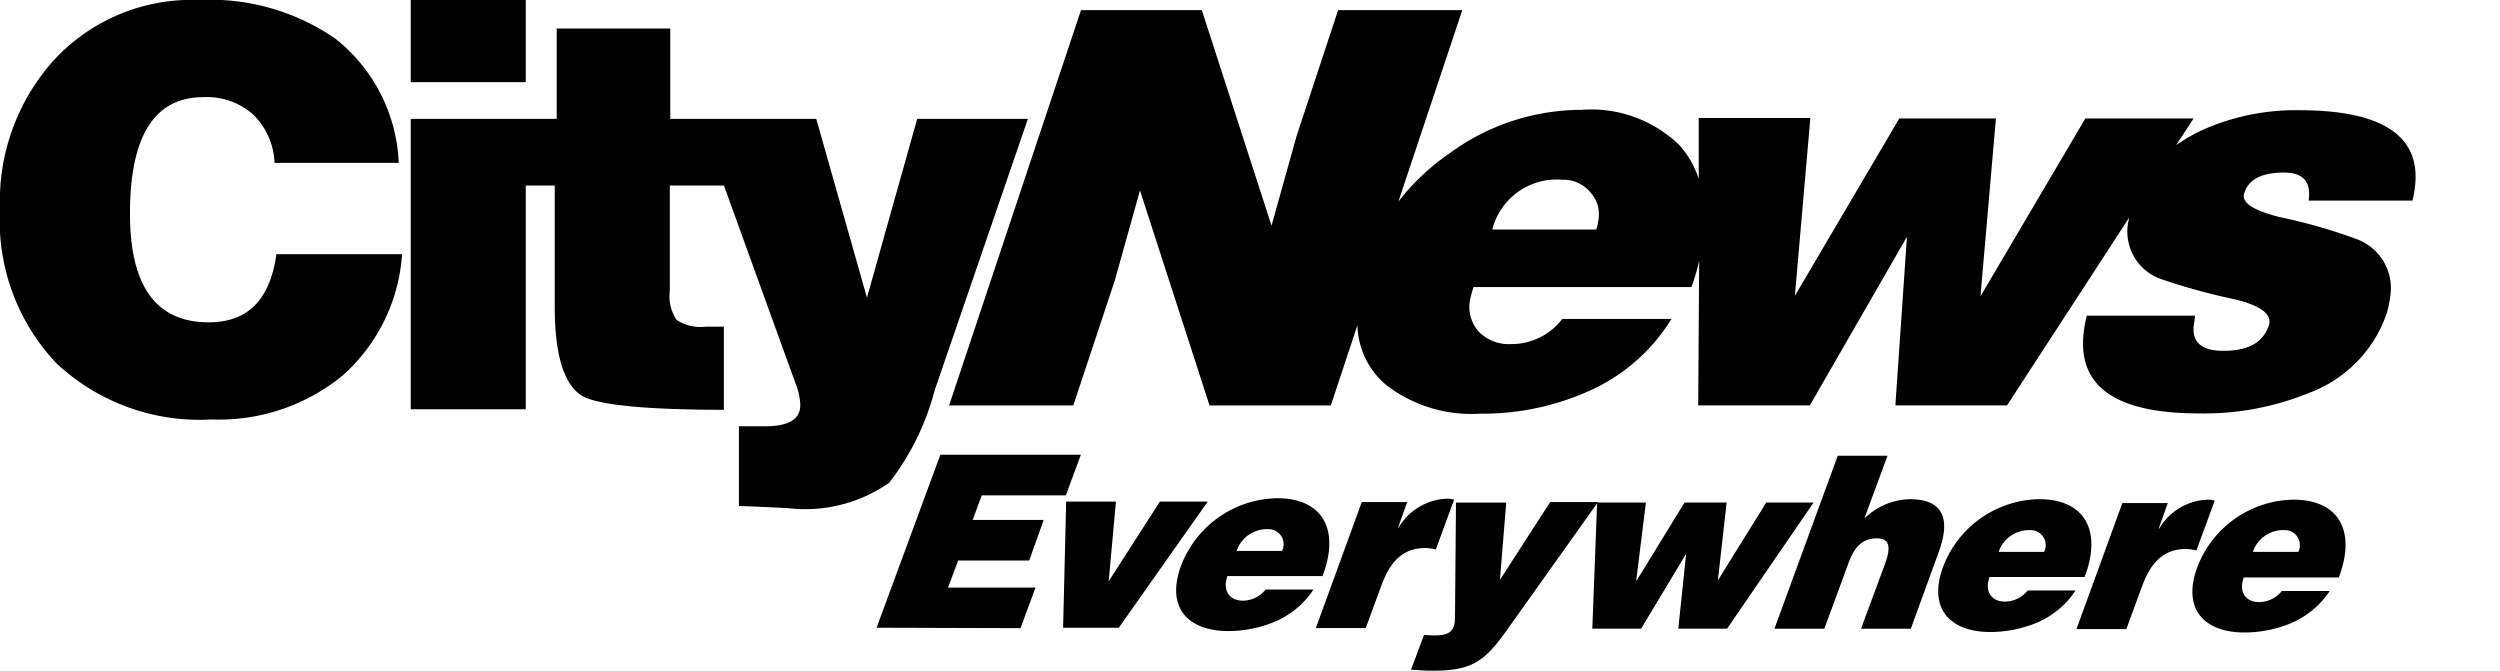 <svg xmlns="http://www.w3.org/2000/svg" xmlns:xlink="http://www.w3.org/1999/xlink" width="82" height="22" viewBox="0 0 82 22">
  <defs>
    <clipPath id="clip-logo-citynews">
      <rect width="82" height="22"/>
    </clipPath>
  </defs>
  <g id="logo-citynews" clip-path="url(#clip-logo-citynews)">
    <g id="Group_6734" data-name="Group 6734" transform="translate(-954.592 -692)">
      <g id="Group_6738" data-name="Group 6738" transform="translate(954.592 692)">
        <g id="Group_6737" data-name="Group 6737" transform="translate(28.752 14.915)">
          <path id="Path_886" data-name="Path 886" d="M182,100.174l2.092-5.674H188.7l-.491,1.331h-2.758l-.3.808h2.33l-.475,1.331h-2.33l-.333.888h2.869l-.491,1.331Z" transform="translate(-182 -94.5)"/>
          <path id="Path_887" data-name="Path 887" d="M220.7,104.2h1.633l-.238,2.615,1.68-2.615h1.569l-2.917,4.137H220.6Z" transform="translate(-214.482 -102.663)"/>
          <path id="Path_888" data-name="Path 888" d="M245.671,106.052c-.174.491.079.808.507.808a.965.965,0,0,0,.745-.365h1.569a2.838,2.838,0,0,1-1.284,1.062,3.986,3.986,0,0,1-1.506.3c-1.316,0-2.061-.761-1.553-2.14A3.433,3.433,0,0,1,247.3,103.5c1.522,0,2.061,1.062,1.49,2.552Zm1.791-.824a.493.493,0,0,0-.46-.713,1.048,1.048,0,0,0-1.03.713Z" transform="translate(-234.163 -102.073)"/>
          <path id="Path_889" data-name="Path 889" d="M274.406,103.711h1.49l-.3.84h.016a1.922,1.922,0,0,1,1.617-.951.928.928,0,0,1,.206.032l-.6,1.633a2.19,2.19,0,0,0-.317-.048c-.666,0-1.125.317-1.458,1.2l-.523,1.427H272.9Z" transform="translate(-258.492 -102.158)"/>
          <path id="Path_890" data-name="Path 890" d="M295.516,106.852l1.648-2.552h1.569l-2.742,3.852c-.9,1.284-1.22,1.68-2.679,1.68-.3,0-.586-.032-.713-.032l.428-1.141c.111,0,.222.016.333.016.507,0,.682-.143.682-.6l.032-3.757h1.648Z" transform="translate(-275.07 -102.747)"/>
          <path id="Path_891" data-name="Path 891" d="M334.221,106.952h0l1.585-2.552h1.553l-2.837,4.137h-1.6l.254-2.425h-.016l-1.458,2.425h-1.6l.158-4.137h1.6l-.317,2.552h.016l1.569-2.552h1.379Z" transform="translate(-306.626 -102.831)"/>
          <path id="Path_892" data-name="Path 892" d="M369.876,94.7h1.633l-.761,2.061a2.2,2.2,0,0,1,1.49-.634c1.094,0,1.363.634.935,1.775l-.9,2.473h-1.633l.808-2.187c.143-.412.174-.777-.285-.777-.507,0-.761.317-.951.856l-.777,2.108H367.8Z" transform="translate(-338.35 -94.668)"/>
          <path id="Path_893" data-name="Path 893" d="M403.371,106.252c-.174.491.079.808.507.808a.965.965,0,0,0,.745-.365h1.569a2.838,2.838,0,0,1-1.284,1.062,3.986,3.986,0,0,1-1.506.3c-1.316,0-2.061-.761-1.553-2.14A3.433,3.433,0,0,1,405,103.7c1.522,0,2.061,1.062,1.49,2.552Zm1.791-.824a.493.493,0,0,0-.46-.713,1.048,1.048,0,0,0-1.03.713Z" transform="translate(-366.867 -102.242)"/>
          <path id="Path_894" data-name="Path 894" d="M431.806,103.911h1.49l-.3.84h.016a1.922,1.922,0,0,1,1.617-.951.927.927,0,0,1,.206.032l-.6,1.633a2.186,2.186,0,0,0-.317-.048c-.666,0-1.125.317-1.458,1.2l-.523,1.427H430.3Z" transform="translate(-390.944 -102.326)"/>
          <path id="Path_895" data-name="Path 895" d="M455.971,106.352c-.174.491.079.808.507.808a.965.965,0,0,0,.745-.365h1.569a2.838,2.838,0,0,1-1.284,1.062,3.986,3.986,0,0,1-1.506.3c-1.316,0-2.061-.761-1.553-2.14A3.433,3.433,0,0,1,457.6,103.8c1.522,0,2.06,1.062,1.49,2.552Zm1.791-.84a.493.493,0,0,0-.46-.713,1.048,1.048,0,0,0-1.03.713Z" transform="translate(-411.13 -102.326)"/>
        </g>
        <g id="Group_6739" data-name="Group 6739" transform="translate(0 0)">
          <path id="Path_883" data-name="Path 883" d="M7.447,10.972c-1.728,0-2.584-1.189-2.584-3.566,0-2.552.808-3.82,2.409-3.82a2.3,2.3,0,0,1,1.633.571,2.345,2.345,0,0,1,.7,1.585h4.074A5.481,5.481,0,0,0,11.6,1.668,7.241,7.241,0,0,0,7.114.4,6.148,6.148,0,0,0,2.359,2.381,6.915,6.915,0,0,0,.6,7.263a6.8,6.8,0,0,0,1.854,5.056,6.867,6.867,0,0,0,5.088,1.839,6.4,6.4,0,0,0,4.28-1.427,5.832,5.832,0,0,0,1.965-3.994H9.666C9.46,10.227,8.731,10.972,7.447,10.972Z" transform="translate(-0.6 -0.4)"/>
          <rect id="Rectangle_2837" data-name="Rectangle 2837" width="3.772" height="2.695" transform="translate(13.473)"/>
          <path id="Path_884" data-name="Path 884" d="M102.211,9.264l-1.648,5.865L98.9,9.264H94.112V6.3H90.387V9.264H85.6V18.79h3.772V11.451h.951V15.43c0,1.617.317,2.584.919,2.932.523.285,2.061.444,4.628.444V16.08h-.6a1.422,1.422,0,0,1-.951-.222,1.389,1.389,0,0,1-.222-.951V11.451h1.775l2.346,6.483a2.167,2.167,0,0,1,.159.713c0,.491-.412.713-1.236.7h-.777V21.96c1.2.048,1.775.079,1.664.079a4.814,4.814,0,0,0,3.265-.84,8.463,8.463,0,0,0,1.49-3.027l3.059-8.908Z" transform="translate(-72.127 -5.365)"/>
          <path id="Path_885" data-name="Path 885" d="M244.266,11.915A1.712,1.712,0,0,0,243.14,10a17.445,17.445,0,0,0-2.5-.713c-.872-.222-1.268-.476-1.157-.793.143-.444.571-.666,1.3-.666.634,0,.9.3.808.919h3.408a2.738,2.738,0,0,0,.063-.317c.285-1.759-.983-2.647-3.757-2.647a7.459,7.459,0,0,0-3.233.666,5.9,5.9,0,0,0-.824.476l.571-.872h-3.55l-3.44,5.833.507-5.833h-3.17l-3.424,5.817.507-5.833h-3.661v2a3.075,3.075,0,0,0-.634-1.11,4.162,4.162,0,0,0-3.218-1.157,7.328,7.328,0,0,0-4.3,1.411,7.473,7.473,0,0,0-1.7,1.6L213.833,2.5H209.76L208.4,6.621l-.824,2.948L205.29,2.5h-3.963L197,15.466h4.074l1.363-4.105.824-2.948,2.282,7.053h3.978l.872-2.631a2.639,2.639,0,0,0,.951,1.965,4.57,4.57,0,0,0,3.075.935,8.491,8.491,0,0,0,3.5-.713,6.04,6.04,0,0,0,2.774-2.393h-3.582a2.092,2.092,0,0,1-1.68.824,1.384,1.384,0,0,1-1.062-.412,1.211,1.211,0,0,1-.269-1.094c.016-.079.048-.19.1-.365h7.149a7.259,7.259,0,0,0,.254-.856l-.032,4.739h3.661l3.186-5.532-.38,5.532H231.7l4.01-6.166c-.016.048-.016.1-.032.143a1.652,1.652,0,0,0,1.094,1.886,20.772,20.772,0,0,0,2.441.666c.824.206,1.189.491,1.078.84-.19.571-.682.84-1.49.84-.745,0-1.062-.3-.967-.9a2.166,2.166,0,0,0,.032-.254h-3.55a3.433,3.433,0,0,0-.079.4c-.3,1.87.951,2.806,3.741,2.806a9.077,9.077,0,0,0,3.614-.666,4.256,4.256,0,0,0,2.568-2.631A3.7,3.7,0,0,0,244.266,11.915ZM218.287,9.442a.838.838,0,0,1-.063.254h-3.408a2.18,2.18,0,0,1,2.3-1.633,1.146,1.146,0,0,1,.919.412A1.076,1.076,0,0,1,218.287,9.442Z" transform="translate(-165.87 -2.167)"/>
        </g>
      </g>
    </g>
  </g>
</svg>

